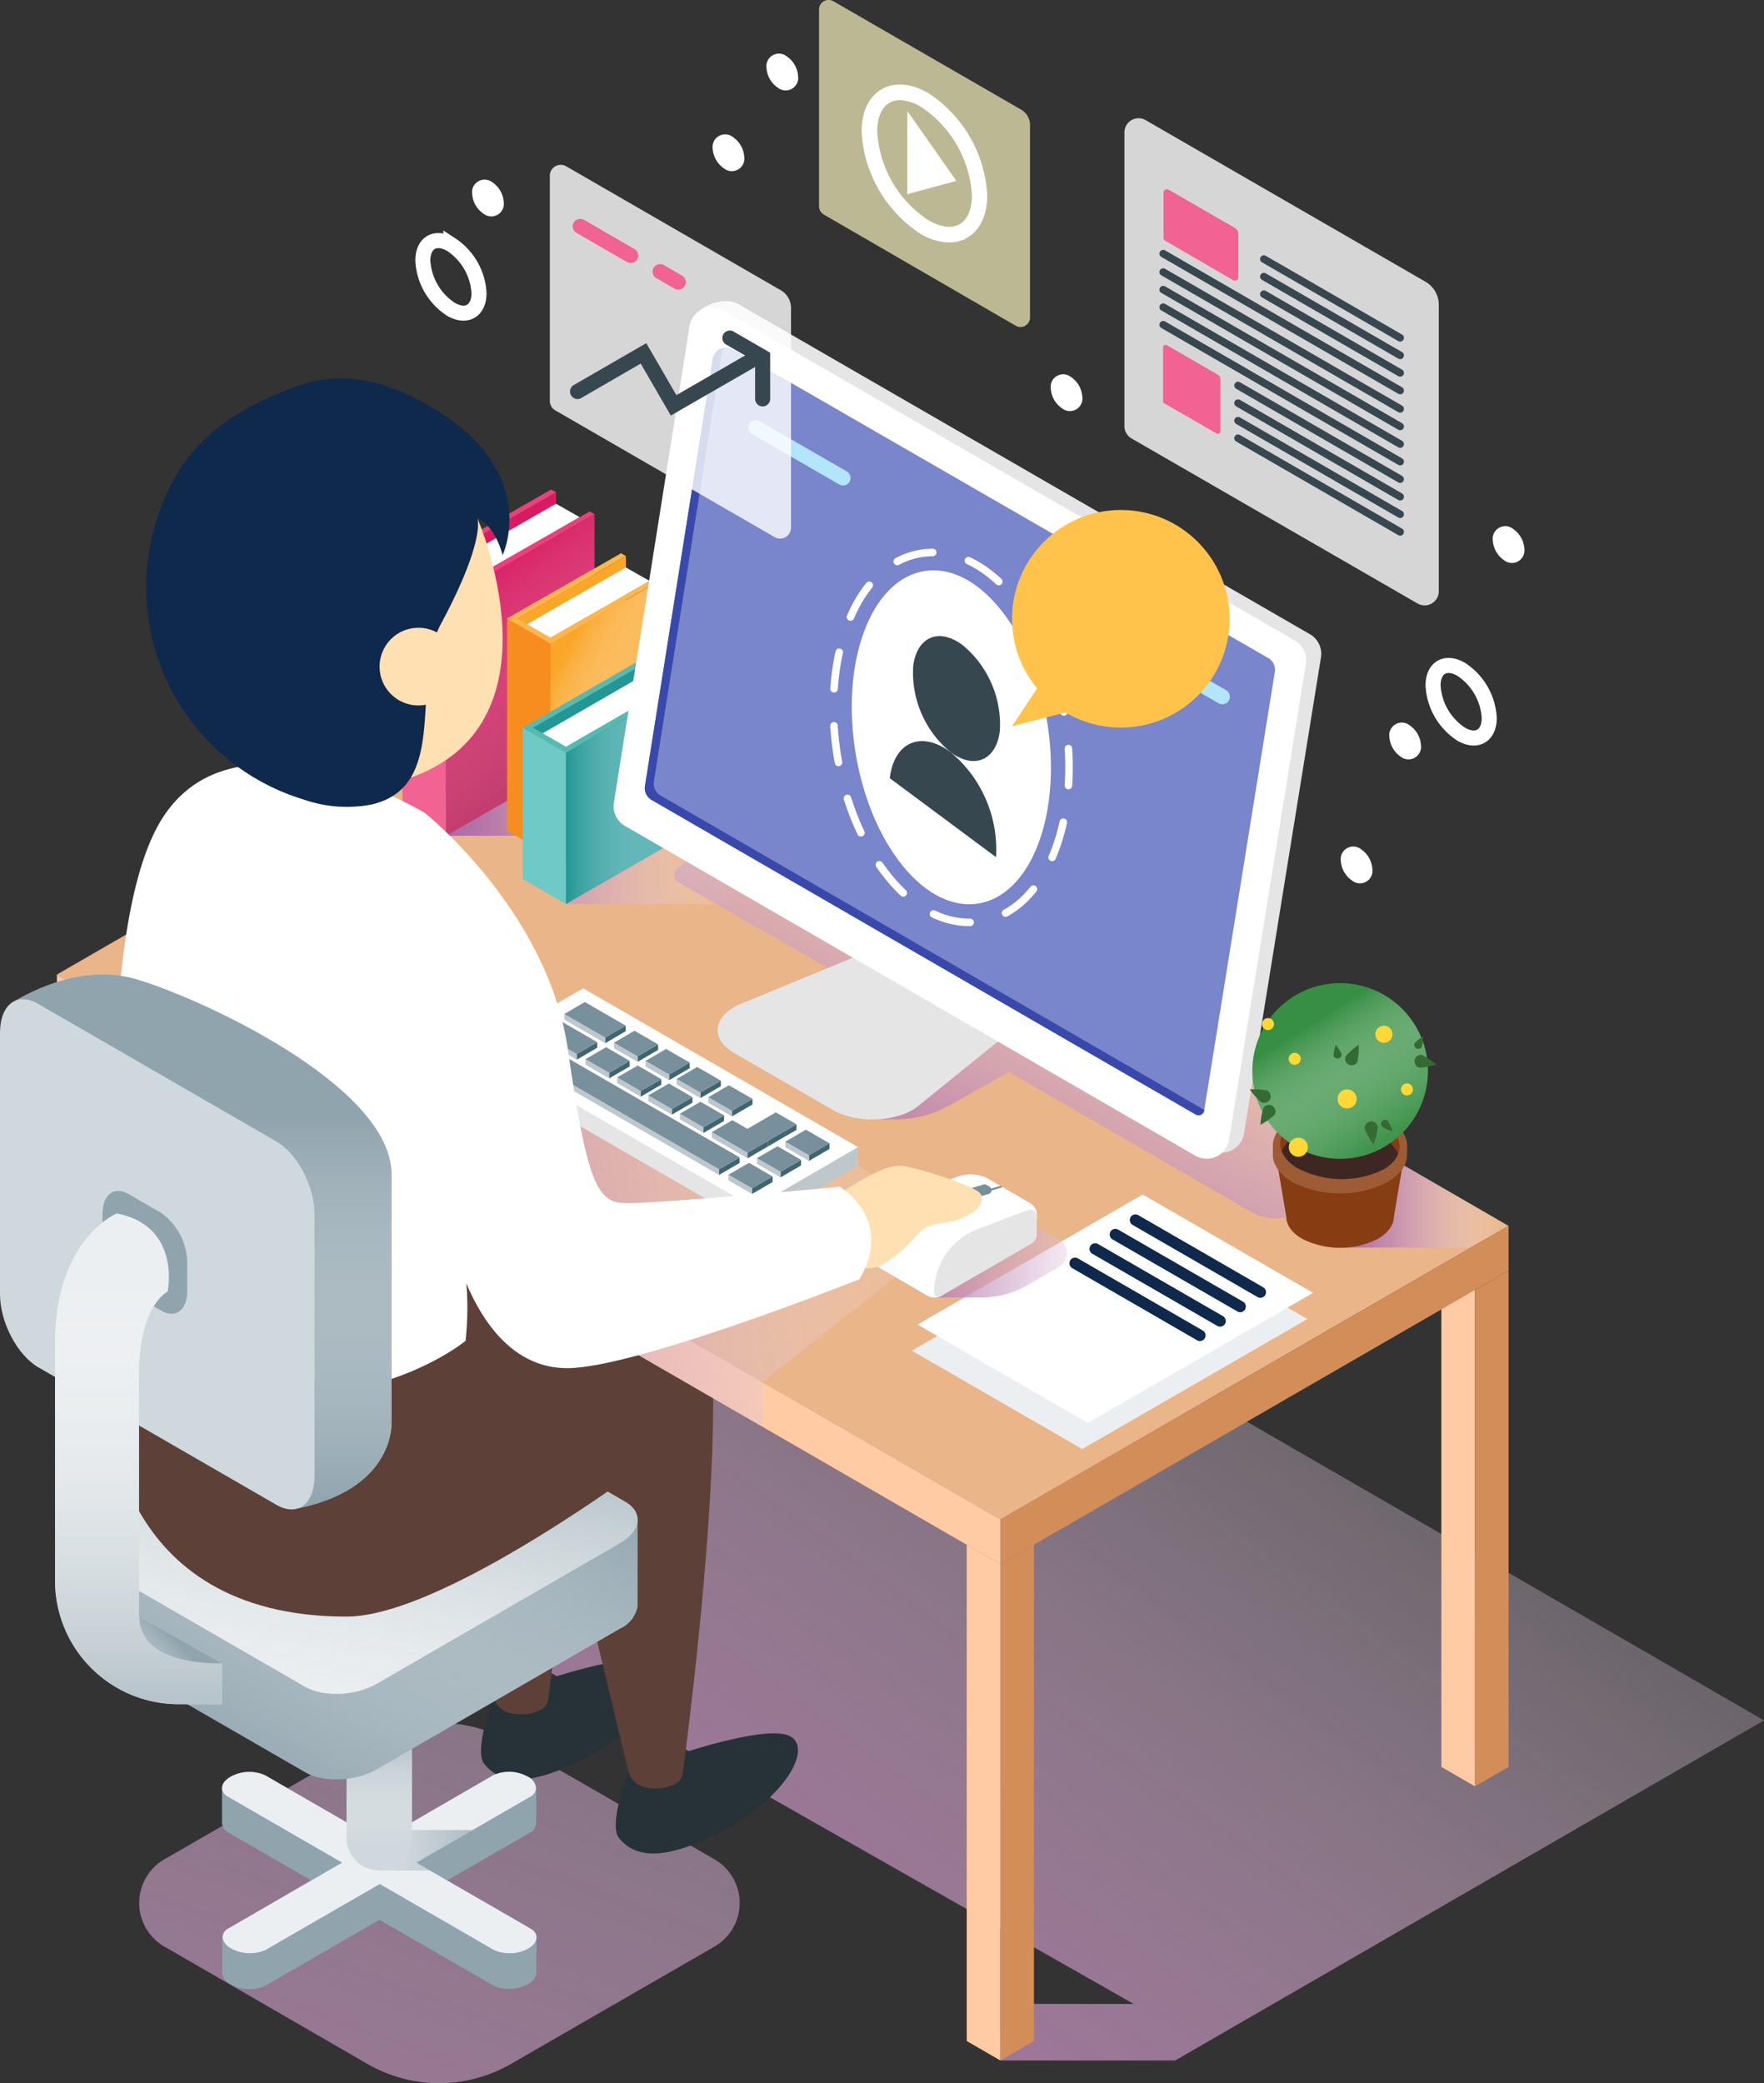 <svg xmlns="http://www.w3.org/2000/svg" xmlns:xlink="http://www.w3.org/1999/xlink" viewBox="0 0 234.33 276.61"><rect x="0" y="0" width="234.33" height="276.61" fill="#333333" stroke="none"/><defs><linearGradient id="linear-gradient" x1="6.03" y1="422.94" x2="125" y2="102.2" gradientUnits="userSpaceOnUse"><stop offset="0" stop-color="#ad68a4"/><stop offset="0.11" stop-color="#b170a9" stop-opacity="0.95"/><stop offset="0.3" stop-color="#bd86b6" stop-opacity="0.8"/><stop offset="0.54" stop-color="#d0a9cb" stop-opacity="0.57"/><stop offset="0.81" stop-color="#ebdae9" stop-opacity="0.25"/><stop offset="1" stop-color="#fff" stop-opacity="0"/></linearGradient><linearGradient id="linear-gradient-2" x1="50.11" y1="316.61" x2="189.87" y2="125.16" xlink:href="#linear-gradient"/><linearGradient id="linear-gradient-3" x1="29.95" y1="245.7" x2="69" y2="245.7" gradientUnits="userSpaceOnUse"><stop offset="0" stop-color="#fff" stop-opacity="0"/><stop offset="1" stop-color="#90a4ae"/></linearGradient><linearGradient id="linear-gradient-4" x1="58.07" y1="253.42" x2="58.07" y2="235.33" xlink:href="#linear-gradient-3"/><linearGradient id="linear-gradient-5" x1="39.87" y1="246.03" x2="67.47" y2="194.32" xlink:href="#linear-gradient-3"/><linearGradient id="linear-gradient-6" x1="47.8" y1="246.68" x2="60.49" y2="184.82" xlink:href="#linear-gradient-3"/><linearGradient id="linear-gradient-7" x1="178.23" y1="159.72" x2="200.4" y2="159.72" xlink:href="#linear-gradient"/><linearGradient id="linear-gradient-8" x1="59.23" y1="109.6" x2="98.59" y2="109.6" xlink:href="#linear-gradient"/><linearGradient id="linear-gradient-9" x1="60.06" y1="77.62" x2="78.04" y2="101.53" gradientUnits="userSpaceOnUse"><stop offset="0" stop-color="#fff" stop-opacity="0"/><stop offset="0.17" stop-color="#ecdae1" stop-opacity="0.22"/><stop offset="0.45" stop-color="#cfa3b4" stop-opacity="0.56"/><stop offset="0.69" stop-color="#ba7c93" stop-opacity="0.8"/><stop offset="0.88" stop-color="#ad637f" stop-opacity="0.95"/><stop offset="1" stop-color="#a85a78"/></linearGradient><linearGradient id="linear-gradient-10" x1="72.75" y1="90.95" x2="87.35" y2="98.77" gradientUnits="userSpaceOnUse"><stop offset="0" stop-color="#fff" stop-opacity="0"/><stop offset="0.15" stop-color="#feeed6" stop-opacity="0.19"/><stop offset="0.38" stop-color="#fdd599" stop-opacity="0.47"/><stop offset="0.59" stop-color="#fbc169" stop-opacity="0.7"/><stop offset="0.77" stop-color="#fbb246" stop-opacity="0.86"/><stop offset="0.91" stop-color="#faa931" stop-opacity="0.96"/><stop offset="1" stop-color="#faa629"/></linearGradient><linearGradient id="linear-gradient-11" x1="75.18" y1="104.34" x2="94.79" y2="104.34" gradientUnits="userSpaceOnUse"><stop offset="0" stop-color="#fff" stop-opacity="0"/><stop offset="0.2" stop-color="#cee9ea" stop-opacity="0.26"/><stop offset="0.47" stop-color="#93ced2" stop-opacity="0.58"/><stop offset="0.71" stop-color="#68bbc0" stop-opacity="0.81"/><stop offset="0.89" stop-color="#4eafb5" stop-opacity="0.95"/><stop offset="1" stop-color="#44abb1"/></linearGradient><linearGradient id="linear-gradient-12" x1="103.59" y1="165.67" x2="134.18" y2="105.28" xlink:href="#linear-gradient"/><linearGradient id="linear-gradient-13" x1="121.89" y1="174.66" x2="161.71" y2="177.57" xlink:href="#linear-gradient"/><linearGradient id="linear-gradient-14" x1="144.66" y1="186.47" x2="175.24" y2="126.08" xlink:href="#linear-gradient"/><linearGradient id="linear-gradient-15" x1="28.48" y1="186.28" x2="137.82" y2="167.32" xlink:href="#linear-gradient"/><linearGradient id="linear-gradient-16" x1="34.4" y1="156.82" x2="34.4" y2="208.45" xlink:href="#linear-gradient-3"/><linearGradient id="linear-gradient-17" x1="26.1" y1="178.31" x2="26.1" y2="249.68" xlink:href="#linear-gradient-3"/><linearGradient id="linear-gradient-18" x1="19.24" y1="238.74" x2="31.39" y2="226.59" xlink:href="#linear-gradient-3"/><linearGradient id="linear-gradient-19" x1="174.03" y1="135.97" x2="185.07" y2="153.25" gradientUnits="userSpaceOnUse"><stop offset="0" stop-color="#fff" stop-opacity="0"/><stop offset="0.07" stop-color="#edf5ee" stop-opacity="0.09"/><stop offset="0.38" stop-color="#9fc9a5" stop-opacity="0.48"/><stop offset="0.66" stop-color="#67aa70" stop-opacity="0.76"/><stop offset="0.87" stop-color="#44964f" stop-opacity="0.94"/><stop offset="1" stop-color="#378f43"/></linearGradient></defs><title>control-panel-concept</title><g style="isolation:isolate"><g id="Layer_1" data-name="Layer 1"><g id="_Group_" data-name="&lt;Group&gt;"><path id="_Path_" data-name="&lt;Path&gt;" d="M195.45,107.54a0.67,0.67,0,0,1-1.1.64,2.44,2.44,0,0,1-1.1-1.91,0.67,0.67,0,0,1,1.1-.64A2.44,2.44,0,0,1,195.45,107.54Z" transform="translate(-7.69 -8.51)" style="fill:none;stroke:#fff;stroke-miterlimit:10;stroke-width:2px"/><path id="_Path_2" data-name="&lt;Path&gt;" d="M105.56,29.43a0.67,0.67,0,0,1-1.1.64,2.44,2.44,0,0,1-1.1-1.91,0.67,0.67,0,0,1,1.1-.64A2.44,2.44,0,0,1,105.56,29.43Z" transform="translate(-7.69 -8.51)" style="fill:none;stroke:#fff;stroke-miterlimit:10;stroke-width:2px"/><path id="_Path_3" data-name="&lt;Path&gt;" d="M209.19,81.46a0.67,0.67,0,0,1-1.1.64,2.44,2.44,0,0,1-1.1-1.91,0.67,0.67,0,0,1,1.1-.64A2.44,2.44,0,0,1,209.19,81.46Z" transform="translate(-7.69 -8.51)" style="fill:none;stroke:#fff;stroke-miterlimit:10;stroke-width:2px"/><path id="_Path_4" data-name="&lt;Path&gt;" d="M112.71,18.71a0.67,0.67,0,0,1-1.1.64,2.44,2.44,0,0,1-1.1-1.91,0.67,0.67,0,0,1,1.1-.64A2.44,2.44,0,0,1,112.71,18.71Z" transform="translate(-7.69 -8.51)" style="fill:none;stroke:#fff;stroke-miterlimit:10;stroke-width:2px"/><path id="_Path_5" data-name="&lt;Path&gt;" d="M150.47,61.29a0.67,0.67,0,0,1-1.1.64,2.44,2.44,0,0,1-1.1-1.91,0.67,0.67,0,0,1,1.1-.64A2.44,2.44,0,0,1,150.47,61.29Z" transform="translate(-7.69 -8.51)" style="fill:none;stroke:#fff;stroke-miterlimit:10;stroke-width:2px"/><path id="_Path_6" data-name="&lt;Path&gt;" d="M189,124a0.67,0.67,0,0,1-1.1.64,2.44,2.44,0,0,1-1.1-1.91,0.67,0.67,0,0,1,1.1-.64A2.44,2.44,0,0,1,189,124Z" transform="translate(-7.69 -8.51)" style="fill:none;stroke:#fff;stroke-miterlimit:10;stroke-width:2px"/><path id="_Path_7" data-name="&lt;Path&gt;" d="M73.61,35.44a0.67,0.67,0,0,1-1.1.64,2.44,2.44,0,0,1-1.1-1.91,0.67,0.67,0,0,1,1.1-.64A2.44,2.44,0,0,1,73.61,35.44Z" transform="translate(-7.69 -8.51)" style="fill:none;stroke:#fff;stroke-miterlimit:10;stroke-width:2px"/><path id="_Path_8" data-name="&lt;Path&gt;" d="M205.52,103.85c0,2.38-1.67,3.34-3.73,2.15a8.25,8.25,0,0,1-3.73-6.46c0-2.38,1.67-3.34,3.73-2.15A8.25,8.25,0,0,1,205.52,103.85Z" transform="translate(-7.69 -8.51)" style="fill:none;stroke:#fff;stroke-miterlimit:10;stroke-width:2px"/><path id="_Path_9" data-name="&lt;Path&gt;" d="M71.32,47.43c0,2.38-1.67,3.34-3.73,2.15a8.25,8.25,0,0,1-3.73-6.46c0-2.38,1.67-3.34,3.73-2.15A8.25,8.25,0,0,1,71.32,47.43Z" transform="translate(-7.69 -8.51)" style="fill:none;stroke:#fff;stroke-miterlimit:10;stroke-width:2px"/><path id="_Path_10" data-name="&lt;Path&gt;" d="M56.48,282.57L29.53,267a6.69,6.69,0,0,1,0-11.59l27-15.56a19.07,19.07,0,0,1,19.07,0l27,15.56a6.69,6.69,0,0,1,0,11.59l-27,15.56A19.07,19.07,0,0,1,56.48,282.57Z" transform="translate(-7.69 -8.51)" style="mix-blend-mode:multiply;fill:url(#linear-gradient)"/><polygon id="_Path_11" data-name="&lt;Path&gt;" points="132.88 273.61 156.12 273.61 234.33 228.45 95.17 148.1 20.89 192.43 150.61 266.11 132.93 266.09 132.88 273.61" style="mix-blend-mode:multiply;fill:url(#linear-gradient-2)"/><g id="_Group_2" data-name="&lt;Group&gt;"><path id="_Path_12" data-name="&lt;Path&gt;" d="M79.89,231.66s10.89-3.73,14.45-2.61,0.59,7.72-8.21,12.54S73.8,244.94,72,242.72c-1.4-1.75,1.22-8.83,1.22-8.83Z" transform="translate(-7.69 -8.51)" style="fill:#263238"/><path id="_Path_13" data-name="&lt;Path&gt;" d="M65.75,165s12.2-7.3,17.12,4.6c4.54,11-1.42,57.56-2.36,64.58a1.8,1.8,0,0,1-1,1.4,5.88,5.88,0,0,1-4.48.27,2.78,2.78,0,0,1-1.74-2l-11.16-46.4Z" transform="translate(-7.69 -8.51)" style="fill:#5d4037"/></g><g id="_Group_3" data-name="&lt;Group&gt;"><path id="_Path_14" data-name="&lt;Path&gt;" d="M97.77,241.5s10.89-3.73,14.45-2.61,0.59,7.72-8.21,12.54-12.34,3.35-14.11,1.13c-1.4-1.75,1.22-8.83,1.22-8.83Z" transform="translate(-7.69 -8.51)" style="fill:#263238"/><path id="_Path_15" data-name="&lt;Path&gt;" d="M83.62,174.84s12.2-7.3,17.12,4.6c4.54,11-1.42,57.56-2.36,64.58a1.8,1.8,0,0,1-1,1.4,5.88,5.88,0,0,1-4.48.27,2.78,2.78,0,0,1-1.74-2L80,197.33Z" transform="translate(-7.69 -8.51)" style="fill:#5d4037"/></g><g id="_Group_4" data-name="&lt;Group&gt;"><g id="_Group_5" data-name="&lt;Group&gt;"><g id="_Group_6" data-name="&lt;Group&gt;"><path id="_Path_16" data-name="&lt;Path&gt;" d="M58.07,258.71l20.09-11.6a1.33,1.33,0,0,0,.76-1.15l0,0v4.89l-0.08,0a1.38,1.38,0,0,1-.72,1l-20.09,11.6v-4.73h0Z" transform="translate(-7.69 -8.51)" style="fill:#90a4ae"/><path id="_Path_17" data-name="&lt;Path&gt;" d="M78.94,270.58h0v-4.9L37.18,245.94v4.89l0.08,0a1.38,1.38,0,0,0,.72,1l35.24,20.34a5.13,5.13,0,0,0,4.62-.19A2,2,0,0,0,78.94,270.58Z" transform="translate(-7.69 -8.51)" style="fill:#90a4ae"/><g id="_Group_7" data-name="&lt;Group&gt;"><path id="_Path_18" data-name="&lt;Path&gt;" d="M38.31,272a2,2,0,0,1-1.11-1.41h0V265.9a2,2,0,0,0,1.12,1.37,5.13,5.13,0,0,0,4.62.19l15.15-8.75h0v4.73l-15.15,8.75A5.13,5.13,0,0,1,38.31,272Z" transform="translate(-7.69 -8.51)" style="fill:#90a4ae"/><path id="_Path_19" data-name="&lt;Path&gt;" d="M78.16,264.6L63,255.85l15.14-8.74a1.33,1.33,0,0,0,.76-1.15,1.82,1.82,0,0,0-1.09-1.52,5.13,5.13,0,0,0-4.62-.19L58.07,253l-15.14-8.74a5.13,5.13,0,0,0-4.62.19c-1.37.79-1.51,2-.33,2.66l15.14,8.74L38,264.6a1.35,1.35,0,0,0-.74,1.06,1.09,1.09,0,0,0,0,.22v0a2,2,0,0,0,1.12,1.37,5.13,5.13,0,0,0,4.62.19l15.14-8.74,15.14,8.74a5.13,5.13,0,0,0,4.62-.19C79.19,266.47,79.34,265.28,78.16,264.6Z" transform="translate(-7.69 -8.51)" style="fill:#2e7ae5"/><path id="_Path_20" data-name="&lt;Path&gt;" d="M78.16,264.6L63,255.85l15.14-8.74a1.33,1.33,0,0,0,.76-1.15,1.82,1.82,0,0,0-1.09-1.52,5.13,5.13,0,0,0-4.62-.19L58.07,253l-15.14-8.74a5.13,5.13,0,0,0-4.62.19c-1.37.79-1.51,2-.33,2.66l15.14,8.74L38,264.6a1.35,1.35,0,0,0-.74,1.06,1.09,1.09,0,0,0,0,.22v0a2,2,0,0,0,1.12,1.37,5.13,5.13,0,0,0,4.62.19l15.14-8.74,15.14,8.74a5.13,5.13,0,0,0,4.62-.19C79.19,266.47,79.34,265.28,78.16,264.6Z" transform="translate(-7.69 -8.51)" style="fill:#eceff1"/><polygon id="_Path_21" data-name="&lt;Path&gt;" points="55.32 247.35 60.29 244.48 62.84 243.01 52.94 243.01 50.38 244.49 50.38 244.49 50.38 248.39 57.12 248.39 55.32 247.35" style="mix-blend-mode:multiply;fill:url(#linear-gradient-3)"/></g></g><path id="_Path_22" data-name="&lt;Path&gt;" d="M58.07,256.89h0a4.35,4.35,0,0,0,4.35-4.35V235.32h-8.7v17.22A4.35,4.35,0,0,0,58.07,256.89Z" transform="translate(-7.69 -8.51)" style="fill:#cfd8dc"/><path id="_Path_23" data-name="&lt;Path&gt;" d="M58.07,256.89h0a4.35,4.35,0,0,0,4.35-4.35V235.32h-8.7v17.22A4.35,4.35,0,0,0,58.07,256.89Z" transform="translate(-7.69 -8.51)" style="mix-blend-mode:multiply;fill:url(#linear-gradient-4)"/></g><path id="_Path_24" data-name="&lt;Path&gt;" d="M17.52,213.31l17.8-.67,16.86-9.75c2.81-1.62,7.06-1.8,9.49-.39l14.89,8.6,15.81-.59v11.31h0a4,4,0,0,1-2.3,2.94l-32.35,18.7c-2.81,1.62-7.06,1.8-9.49.39L19.16,227.07a2.82,2.82,0,0,1-1.61-2.29h0V213.31Z" transform="translate(-7.69 -8.51)" style="fill:#90a4ae"/><path id="_Path_25" data-name="&lt;Path&gt;" d="M17.52,213.31l17.8-.67,16.86-9.75c2.81-1.62,7.06-1.8,9.49-.39l14.89,8.6,15.81-.59v11.31h0a4,4,0,0,1-2.3,2.94l-32.35,18.7c-2.81,1.62-7.06,1.8-9.49.39L19.16,227.07a2.82,2.82,0,0,1-1.61-2.29h0V213.31Z" transform="translate(-7.69 -8.51)" style="mix-blend-mode:multiply;fill:url(#linear-gradient-5)"/><path id="_Path_26" data-name="&lt;Path&gt;" d="M19.16,215.72l29.06,16.78c2.43,1.4,6.68,1.23,9.49-.39l32.35-18.7c2.81-1.62,3.11-4.07.68-5.48L61.68,191.15c-2.43-1.4-6.68-1.23-9.49.39l-32.35,18.7C17,211.86,16.73,214.31,19.16,215.72Z" transform="translate(-7.69 -8.51)" style="fill:#eceff1"/><path id="_Path_27" data-name="&lt;Path&gt;" d="M19.16,215.72l29.06,16.78c2.43,1.4,6.68,1.23,9.49-.39l32.35-18.7c2.81-1.62,3.11-4.07.68-5.48L61.68,191.15c-2.43-1.4-6.68-1.23-9.49.39l-32.35,18.7C17,211.86,16.73,214.31,19.16,215.72Z" transform="translate(-7.69 -8.51)" style="mix-blend-mode:multiply;fill:url(#linear-gradient-6)"/></g><path id="_Path_28" data-name="&lt;Path&gt;" d="M22.18,195.5s0.37,27.68,31.54,27.68c13.8,0,43.88-23.24,43.88-23.24s3.36-10.52-4.27-16S66,169.9,66,169.9Z" transform="translate(-7.69 -8.51)" style="fill:#5d4037"/><polygon id="_Path_29" data-name="&lt;Path&gt;" points="16.48 201.25 12.02 203.83 12.02 137.92 16.48 135.34 16.48 201.25" style="fill:#90a4ae"/><polygon id="_Path_30" data-name="&lt;Path&gt;" points="191.47 234.63 195.94 237.21 195.94 171.3 191.47 168.72 191.47 234.63" style="fill:#ffcba4"/><polygon id="_Path_31" data-name="&lt;Path&gt;" points="132.88 201.77 7.56 129.41 75.07 90.43 200.4 162.79 132.88 201.77" style="fill:#eab588"/><polygon id="_Path_32" data-name="&lt;Path&gt;" points="178.22 165.66 195.12 165.66 200.4 162.79 184.8 153.79 178.22 165.66" style="mix-blend-mode:multiply;fill:url(#linear-gradient-7)"/><polygon id="_Path_33" data-name="&lt;Path&gt;" points="59.23 110.98 72.27 110.98 75.18 120.05 98.59 120.05 98.59 108.06 73.43 99.16 59.23 110.98" style="mix-blend-mode:multiply;fill:url(#linear-gradient-8)"/><g id="_Group_8" data-name="&lt;Group&gt;"><polygon id="_Path_34" data-name="&lt;Path&gt;" points="143.76 192.42 121.13 179.36 151.04 162.09 173.67 175.16 143.76 192.42" style="fill:#eceff1"/><polygon id="_Path_35" data-name="&lt;Path&gt;" points="144.51 188.95 121.89 175.89 151.8 158.62 174.43 171.68 144.51 188.95" style="fill:#fff"/><g id="_Group_9" data-name="&lt;Group&gt;"><line id="_Path_36" data-name="&lt;Path&gt;" x1="150.83" y1="162.01" x2="167.43" y2="171.59" style="fill:none;stroke:#0f294c;stroke-linecap:round;stroke-miterlimit:10;stroke-width:1.5px"/><line id="_Path_37" data-name="&lt;Path&gt;" x1="148.16" y1="163.93" x2="164.75" y2="173.5" style="fill:none;stroke:#0f294c;stroke-linecap:round;stroke-miterlimit:10;stroke-width:1.5px"/><line id="_Path_38" data-name="&lt;Path&gt;" x1="145.48" y1="165.84" x2="162.08" y2="175.42" style="fill:none;stroke:#0f294c;stroke-linecap:round;stroke-miterlimit:10;stroke-width:1.5px"/><line id="_Path_39" data-name="&lt;Path&gt;" x1="142.81" y1="167.75" x2="159.4" y2="177.33" style="fill:none;stroke:#0f294c;stroke-linecap:round;stroke-miterlimit:10;stroke-width:1.5px"/></g></g><g id="_Group_10" data-name="&lt;Group&gt;"><polygon id="_Path_40" data-name="&lt;Path&gt;" points="73.86 96.72 54.12 108.06 54.12 76.71 73.86 65.38 73.86 96.72" style="fill:#d81b61"/><polygon id="_Path_41" data-name="&lt;Path&gt;" points="59.23 110.98 53.47 107.66 53.47 76.28 59.23 79.6 59.23 110.98" style="fill:#f06392"/><polygon id="_Path_42" data-name="&lt;Path&gt;" points="78.97 99.65 59.23 110.98 59.23 79.63 78.97 68.3 78.97 99.65" style="fill:#d81b61"/><polygon id="_Path_43" data-name="&lt;Path&gt;" points="78.97 99.65 59.23 110.98 59.23 79.63 78.97 68.3 78.97 99.65" style="opacity:0.5;mix-blend-mode:multiply;fill:url(#linear-gradient-9)"/><polygon id="_Path_44" data-name="&lt;Path&gt;" points="78.97 68.28 78.33 67.91 59.22 78.83 54.82 76.3 73.86 65.38 73.22 65 54.15 75.91 54.14 75.91 53.47 76.3 54.12 76.71 54.15 76.69 59.23 79.63 59.92 79.23 59.9 79.22 78.97 68.28" style="fill:#ec407a"/><polygon id="_Path_45" data-name="&lt;Path&gt;" points="56.13 77.06 73.86 66.89 76.99 68.67 59.22 78.83 56.13 77.06" style="fill:#fff"/></g><g id="_Group_11" data-name="&lt;Group&gt;"><polygon id="_Path_46" data-name="&lt;Path&gt;" points="83.14 102.02 68 110.72 68 82.54 83.14 73.84 83.14 102.02" style="fill:#faa629"/><polygon id="_Path_47" data-name="&lt;Path&gt;" points="73.11 113.64 67.36 110.31 67.36 82.11 73.11 85.43 73.11 113.64" style="fill:#f78c1f"/><polygon id="_Path_48" data-name="&lt;Path&gt;" points="88.25 104.94 73.11 113.64 73.11 85.46 88.25 76.77 88.25 104.94" style="fill:#faa629"/><polygon id="_Path_49" data-name="&lt;Path&gt;" points="88.25 104.94 73.11 113.64 73.11 85.46 88.25 76.77 88.25 104.94" style="mix-blend-mode:multiply;fill:url(#linear-gradient-10)"/><polygon id="_Path_50" data-name="&lt;Path&gt;" points="88.25 76.75 87.61 76.37 73.11 84.66 68.71 82.13 83.14 73.84 82.5 73.47 68.03 81.74 68.03 81.74 67.36 82.13 68 82.54 68.04 82.52 73.11 85.46 73.81 85.06 73.79 85.05 88.25 76.75" style="fill:#fcb64e"/><polygon id="_Path_51" data-name="&lt;Path&gt;" points="70.02 82.89 83.14 75.35 86.28 77.14 73.11 84.66 70.02 82.89" style="fill:#fff"/></g><g id="_Group_12" data-name="&lt;Group&gt;"><polygon id="_Path_52" data-name="&lt;Path&gt;" points="89.68 105.81 70.07 117.12 70.07 97.03 89.68 85.72 89.68 105.81" style="fill:#229795"/><polygon id="_Path_53" data-name="&lt;Path&gt;" points="75.18 120.05 69.43 116.72 69.43 96.6 75.18 99.92 75.18 120.05" style="fill:#6fc9c5"/><polygon id="_Path_54" data-name="&lt;Path&gt;" points="94.79 108.73 75.18 120.05 75.18 99.96 94.79 88.64 94.79 108.73" style="fill:#229795"/><polygon id="_Path_55" data-name="&lt;Path&gt;" points="94.79 108.73 75.18 120.05 75.18 99.96 94.79 88.64 94.79 108.73" style="mix-blend-mode:multiply;fill:url(#linear-gradient-11)"/><polygon id="_Path_56" data-name="&lt;Path&gt;" points="94.79 88.62 94.14 88.25 75.18 99.16 70.78 96.63 89.68 85.72 89.03 85.34 70.1 96.24 70.1 96.24 69.43 96.62 70.07 97.03 70.11 97.02 75.18 99.96 75.88 99.56 75.86 99.55 94.79 88.62" style="fill:#56bab3"/><polygon id="_Path_57" data-name="&lt;Path&gt;" points="72.09 97.38 89.68 87.23 92.81 89.01 75.18 99.16 72.09 97.38" style="fill:#fff"/></g><path id="_Path_58" data-name="&lt;Path&gt;" d="M119.06,137.85L97.77,125.64a1.08,1.08,0,0,1-.12-1.79l6.23-4.83,37.24,26.32Z" transform="translate(-7.69 -8.51)" style="mix-blend-mode:multiply;fill:url(#linear-gradient-12)"/><g id="_Group_13" data-name="&lt;Group&gt;"><path id="_Path_59" data-name="&lt;Path&gt;" d="M148.39,173.11l-3.87-2.21-12.72,9.9h6.34a12.06,12.06,0,0,0,6-1.61l4.23-2.44A2.09,2.09,0,0,0,148.39,173.11Z" transform="translate(-7.69 -8.51)" style="mix-blend-mode:multiply;fill:url(#linear-gradient-13)"/><path id="_Path_60" data-name="&lt;Path&gt;" d="M144.49,168.25l-5.38-3.13a5,5,0,0,0-4.24-.35l-5.58,2.1a9,9,0,0,0-5.82,8.44,1.66,1.66,0,0,0,.83,1.43l6.57,3.82a1.89,1.89,0,0,0,1.89,0l0.41-.23-1.32-.92a9,9,0,0,1,5.79-7.68l6.45-2.43,1.34,1.07v-0.51A1.84,1.84,0,0,0,144.49,168.25Z" transform="translate(-7.69 -8.51)" style="fill:#fff"/><path id="_Path_61" data-name="&lt;Path&gt;" d="M137.62,171.71l6.65-2.5a0.84,0.84,0,0,1,1.14.79v2.43a1.41,1.41,0,0,1-.7,1.22l-12.08,7a0.55,0.55,0,0,1-.83-0.48h0a9,9,0,0,1,2.35-6.09h0A9,9,0,0,1,137.62,171.71Z" transform="translate(-7.69 -8.51)" style="fill:#e5e5e5"/><polygon id="_Path_62" data-name="&lt;Path&gt;" points="132.9 157.47 126.3 159.4 126.59 159.58 133.2 157.65 132.9 157.47" style="fill:#78909c"/><path id="_Path_63" data-name="&lt;Path&gt;" d="M138.28,165.83l-3.1.89a0.53,0.53,0,0,0-.37.4h0a0.53,0.53,0,0,0,.25.56l0.46,0.27a0.53,0.53,0,0,0,.41,0l3.1-.89a0.53,0.53,0,0,0,.37-0.4h0a0.53,0.53,0,0,0-.25-0.56l-0.46-.27A0.53,0.53,0,0,0,138.28,165.83Z" transform="translate(-7.69 -8.51)" style="fill:#78909c"/></g><path id="_Path_64" data-name="&lt;Path&gt;" d="M123.91,157.15h2.78a14.6,14.6,0,0,0,7.13-1.86l7.91-4.43,32.13,18.57a6.38,6.38,0,0,0,6.41,0l12.22-7.14-50-28.88Z" transform="translate(-7.69 -8.51)" style="mix-blend-mode:multiply;fill:url(#linear-gradient-14)"/><g id="_Group_14" data-name="&lt;Group&gt;"><polygon id="_Path_65" data-name="&lt;Path&gt;" points="132.88 201.77 132.88 207.7 200.4 168.72 200.4 162.79 132.88 201.77" style="fill:#d38d59"/><polygon id="_Path_66" data-name="&lt;Path&gt;" points="137.35 271.03 137.35 205.12 132.88 207.7 132.88 273.61 137.35 271.03" style="fill:#d38d59"/><polygon id="_Path_67" data-name="&lt;Path&gt;" points="195.94 237.21 200.4 234.63 200.4 168.72 195.94 171.3 195.94 237.21" style="fill:#d38d59"/></g><g id="_Group_15" data-name="&lt;Group&gt;"><polygon id="_Path_68" data-name="&lt;Path&gt;" points="7.56 129.41 7.56 135.34 7.56 201.25 12.02 203.83 12.02 137.92 132.88 207.7 132.88 201.77 7.56 129.41" style="fill:#ffcba4"/><polygon id="_Path_69" data-name="&lt;Path&gt;" points="128.42 271.03 132.88 273.61 132.88 207.7 128.42 205.12 128.42 271.03" style="fill:#ffcba4"/></g><path id="_Path_70" data-name="&lt;Path&gt;" d="M80.79,151.58c0.42,0.1,40.87,11.72,40.87,11.72l5.4,3.62-0.42,11.18L109,192V198L75.7,178.75Z" transform="translate(-7.69 -8.51)" style="mix-blend-mode:multiply;fill:url(#linear-gradient-15)"/><g id="_Group_16" data-name="&lt;Group&gt;"><polygon id="_Path_71" data-name="&lt;Path&gt;" points="113.98 152.32 113.97 154.79 100.11 162.85 100.12 160.37 113.98 152.32" style="fill:#bec8cc"/><polygon id="_Path_72" data-name="&lt;Path&gt;" points="100.12 160.37 100.11 162.85 63.59 141.77 63.6 139.29 100.12 160.37" style="fill:#e5e5e5"/><polygon id="_Path_73" data-name="&lt;Path&gt;" points="113.98 152.32 100.12 160.37 63.6 139.29 77.47 131.24 113.98 152.32" style="fill:#fff"/><g id="_Group_17" data-name="&lt;Group&gt;"><g id="_Group_18" data-name="&lt;Group&gt;" style="isolation:isolate"><g id="_Group_19" data-name="&lt;Group&gt;"><polygon id="_Path_74" data-name="&lt;Path&gt;" points="83.12 136.2 83.12 136.94 80.39 138.53 80.39 137.78 83.12 136.2" style="fill:#3f6570"/></g><g id="_Group_20" data-name="&lt;Group&gt;"><polygon id="_Path_75" data-name="&lt;Path&gt;" points="80.39 137.78 80.39 138.53 74.95 135.39 74.96 134.65 80.39 137.78" style="fill:#bec8cc"/></g><g id="_Group_21" data-name="&lt;Group&gt;"><polygon id="_Path_76" data-name="&lt;Path&gt;" points="83.12 136.2 80.39 137.78 74.96 134.65 77.69 133.06 83.12 136.2" style="fill:#78909c"/></g></g><g id="_Group_22" data-name="&lt;Group&gt;" style="isolation:isolate"><g id="_Group_23" data-name="&lt;Group&gt;"><polygon id="_Path_77" data-name="&lt;Path&gt;" points="79.34 138.39 79.34 139.13 76.61 140.72 76.61 139.97 79.34 138.39" style="fill:#3f6570"/></g><g id="_Group_24" data-name="&lt;Group&gt;"><polygon id="_Path_78" data-name="&lt;Path&gt;" points="76.61 139.97 76.61 140.72 71.18 137.58 71.19 136.84 76.61 139.97" style="fill:#bec8cc"/></g><g id="_Group_25" data-name="&lt;Group&gt;"><polygon id="_Path_79" data-name="&lt;Path&gt;" points="79.34 138.39 76.61 139.97 71.19 136.84 73.91 135.25 79.34 138.39" style="fill:#78909c"/></g></g><g id="_Group_26" data-name="&lt;Group&gt;" style="isolation:isolate"><g id="_Group_27" data-name="&lt;Group&gt;"><polygon id="_Path_80" data-name="&lt;Path&gt;" points="73.43 139.36 73.43 140.1 70.7 141.69 70.7 140.95 73.43 139.36" style="fill:#2e3333"/></g><g id="_Group_28" data-name="&lt;Group&gt;"><polygon id="_Path_81" data-name="&lt;Path&gt;" points="70.7 140.95 70.7 141.69 67.4 139.78 67.4 139.04 70.7 140.95" style="fill:#2e3333"/></g><g id="_Group_29" data-name="&lt;Group&gt;"><polygon id="_Path_82" data-name="&lt;Path&gt;" points="73.43 139.36 70.7 140.95 67.4 139.04 70.13 137.45 73.43 139.36" style="fill:#414849"/></g></g><g id="_Group_30" data-name="&lt;Group&gt;" style="isolation:isolate"><g id="_Group_31" data-name="&lt;Group&gt;"><polygon id="_Path_83" data-name="&lt;Path&gt;" points="87.42 138.68 87.42 139.42 84.69 141.01 84.69 140.27 87.42 138.68" style="fill:#3f6570"/></g><g id="_Group_32" data-name="&lt;Group&gt;"><polygon id="_Path_84" data-name="&lt;Path&gt;" points="84.69 140.27 84.69 141.01 81.55 139.2 81.55 138.46 84.69 140.27" style="fill:#bec8cc"/></g><g id="_Group_33" data-name="&lt;Group&gt;"><polygon id="_Path_85" data-name="&lt;Path&gt;" points="87.42 138.68 84.69 140.27 81.55 138.46 84.28 136.87 87.42 138.68" style="fill:#78909c"/></g></g><g id="_Group_34" data-name="&lt;Group&gt;" style="isolation:isolate"><g id="_Group_35" data-name="&lt;Group&gt;"><polygon id="_Path_86" data-name="&lt;Path&gt;" points="83.65 140.87 83.64 141.62 80.92 143.2 80.92 142.46 83.65 140.87" style="fill:#3f6570"/></g><g id="_Group_36" data-name="&lt;Group&gt;"><polygon id="_Path_87" data-name="&lt;Path&gt;" points="80.92 142.46 80.92 143.2 77.78 141.39 77.78 140.65 80.92 142.46" style="fill:#bec8cc"/></g><g id="_Group_37" data-name="&lt;Group&gt;"><polygon id="_Path_88" data-name="&lt;Path&gt;" points="83.65 140.87 80.92 142.46 77.78 140.65 80.51 139.06 83.65 140.87" style="fill:#78909c"/></g></g><g id="_Group_38" data-name="&lt;Group&gt;" style="isolation:isolate"><g id="_Group_39" data-name="&lt;Group&gt;"><polygon id="_Path_89" data-name="&lt;Path&gt;" points="91.62 141.1 91.62 141.85 88.89 143.44 88.89 142.69 91.62 141.1" style="fill:#3f6570"/></g><g id="_Group_40" data-name="&lt;Group&gt;"><polygon id="_Path_90" data-name="&lt;Path&gt;" points="88.89 142.69 88.89 143.44 85.75 141.63 85.75 140.88 88.89 142.69" style="fill:#bec8cc"/></g><g id="_Group_41" data-name="&lt;Group&gt;"><polygon id="_Path_91" data-name="&lt;Path&gt;" points="91.62 141.1 88.89 142.69 85.75 140.88 88.48 139.29 91.62 141.1" style="fill:#78909c"/></g></g><g id="_Group_42" data-name="&lt;Group&gt;" style="isolation:isolate"><g id="_Group_43" data-name="&lt;Group&gt;"><polygon id="_Path_92" data-name="&lt;Path&gt;" points="87.85 143.3 87.84 144.04 85.11 145.63 85.12 144.88 87.85 143.3" style="fill:#3f6570"/></g><g id="_Group_44" data-name="&lt;Group&gt;"><polygon id="_Path_93" data-name="&lt;Path&gt;" points="85.12 144.88 85.11 145.63 81.98 143.82 81.98 143.07 85.12 144.88" style="fill:#bec8cc"/></g><g id="_Group_45" data-name="&lt;Group&gt;"><polygon id="_Path_94" data-name="&lt;Path&gt;" points="87.85 143.3 85.12 144.88 81.98 143.07 84.71 141.49 87.85 143.3" style="fill:#78909c"/></g></g><g id="_Group_46" data-name="&lt;Group&gt;" style="isolation:isolate"><g id="_Group_47" data-name="&lt;Group&gt;"><polygon id="_Path_95" data-name="&lt;Path&gt;" points="95.76 143.5 95.76 144.24 93.03 145.82 93.03 145.08 95.76 143.5" style="fill:#3f6570"/></g><g id="_Group_48" data-name="&lt;Group&gt;"><polygon id="_Path_96" data-name="&lt;Path&gt;" points="93.03 145.08 93.03 145.82 89.89 144.01 89.89 143.27 93.03 145.08" style="fill:#bec8cc"/></g><g id="_Group_49" data-name="&lt;Group&gt;"><polygon id="_Path_97" data-name="&lt;Path&gt;" points="95.76 143.5 93.03 145.08 89.89 143.27 92.62 141.68 95.76 143.5" style="fill:#78909c"/></g></g><g id="_Group_50" data-name="&lt;Group&gt;" style="isolation:isolate"><g id="_Group_51" data-name="&lt;Group&gt;"><polygon id="_Path_98" data-name="&lt;Path&gt;" points="91.99 145.69 91.98 146.43 89.25 148.02 89.26 147.27 91.99 145.69" style="fill:#3f6570"/></g><g id="_Group_52" data-name="&lt;Group&gt;"><polygon id="_Path_99" data-name="&lt;Path&gt;" points="89.26 147.27 89.25 148.02 86.12 146.21 86.12 145.46 89.26 147.27" style="fill:#bec8cc"/></g><g id="_Group_53" data-name="&lt;Group&gt;"><polygon id="_Path_100" data-name="&lt;Path&gt;" points="91.99 145.69 89.26 147.27 86.12 145.46 88.85 143.88 91.99 145.69" style="fill:#78909c"/></g></g><g id="_Group_54" data-name="&lt;Group&gt;" style="isolation:isolate"><g id="_Group_55" data-name="&lt;Group&gt;"><polygon id="_Path_101" data-name="&lt;Path&gt;" points="99.96 145.92 99.96 146.66 97.23 148.25 97.23 147.51 99.96 145.92" style="fill:#3f6570"/></g><g id="_Group_56" data-name="&lt;Group&gt;"><polygon id="_Path_102" data-name="&lt;Path&gt;" points="97.23 147.51 97.23 148.25 94.09 146.44 94.09 145.7 97.23 147.51" style="fill:#bec8cc"/></g><g id="_Group_57" data-name="&lt;Group&gt;"><polygon id="_Path_103" data-name="&lt;Path&gt;" points="99.96 145.92 97.23 147.51 94.09 145.7 96.82 144.11 99.96 145.92" style="fill:#78909c"/></g></g><g id="_Group_58" data-name="&lt;Group&gt;" style="isolation:isolate"><g id="_Group_59" data-name="&lt;Group&gt;"><polygon id="_Path_104" data-name="&lt;Path&gt;" points="96.19 148.11 96.18 148.86 93.45 150.44 93.46 149.7 96.19 148.11" style="fill:#3f6570"/></g><g id="_Group_60" data-name="&lt;Group&gt;"><polygon id="_Path_105" data-name="&lt;Path&gt;" points="93.46 149.7 93.45 150.44 90.32 148.63 90.32 147.89 93.46 149.7" style="fill:#bec8cc"/></g><g id="_Group_61" data-name="&lt;Group&gt;"><polygon id="_Path_106" data-name="&lt;Path&gt;" points="96.19 148.11 93.46 149.7 90.32 147.89 93.05 146.3 96.19 148.11" style="fill:#78909c"/></g></g><g id="_Group_62" data-name="&lt;Group&gt;" style="isolation:isolate"><g id="_Group_63" data-name="&lt;Group&gt;"><polygon id="_Path_107" data-name="&lt;Path&gt;" points="105.81 149.3 105.8 150.04 102.03 152.23 102.03 151.49 105.81 149.3" style="fill:#3f6570"/></g><g id="_Group_64" data-name="&lt;Group&gt;"><polygon id="_Path_108" data-name="&lt;Path&gt;" points="96.56 151.49 96.55 152.23 94.55 151.08 94.56 150.33 96.56 151.49" style="fill:#bec8cc"/></g><g id="_Group_65" data-name="&lt;Group&gt;"><polygon id="_Path_109" data-name="&lt;Path&gt;" points="99.3 153.07 99.3 153.82 96.55 152.23 96.56 151.49 99.3 153.07" style="fill:#bec8cc"/></g><g id="_Group_66" data-name="&lt;Group&gt;"><polygon id="_Path_110" data-name="&lt;Path&gt;" points="102.03 151.49 102.03 152.23 99.3 153.82 99.3 153.07 102.03 151.49" style="fill:#3f6570"/></g><g id="_Group_67" data-name="&lt;Group&gt;"><polygon id="_Path_111" data-name="&lt;Path&gt;" points="105.81 149.3 102.03 151.49 99.3 153.07 96.56 151.49 94.56 150.33 97.29 148.75 99.29 149.9 103.06 147.71 105.81 149.3" style="fill:#78909c"/></g></g><g id="_Group_68" data-name="&lt;Group&gt;" style="isolation:isolate"><g id="_Group_69" data-name="&lt;Group&gt;"><polygon id="_Path_112" data-name="&lt;Path&gt;" points="98.25 153.69 98.25 154.43 95.52 156.02 95.52 155.27 98.25 153.69" style="fill:#3f6570"/></g><g id="_Group_70" data-name="&lt;Group&gt;"><polygon id="_Path_113" data-name="&lt;Path&gt;" points="95.52 155.27 95.52 156.02 72.1 142.5 72.11 141.75 95.52 155.27" style="fill:#bec8cc"/></g><g id="_Group_71" data-name="&lt;Group&gt;"><polygon id="_Path_114" data-name="&lt;Path&gt;" points="98.25 153.69 95.52 155.27 72.11 141.75 74.83 140.17 98.25 153.69" style="fill:#78909c"/></g></g><g id="_Group_72" data-name="&lt;Group&gt;" style="isolation:isolate"><g id="_Group_73" data-name="&lt;Group&gt;"><polygon id="_Path_115" data-name="&lt;Path&gt;" points="110.19 151.82 110.19 152.57 107.46 154.16 107.46 153.41 110.19 151.82" style="fill:#3f6570"/></g><g id="_Group_74" data-name="&lt;Group&gt;"><polygon id="_Path_116" data-name="&lt;Path&gt;" points="107.46 153.41 107.46 154.16 104.32 152.34 104.32 151.6 107.46 153.41" style="fill:#bec8cc"/></g><g id="_Group_75" data-name="&lt;Group&gt;"><polygon id="_Path_117" data-name="&lt;Path&gt;" points="110.19 151.82 107.46 153.41 104.32 151.6 107.05 150.01 110.19 151.82" style="fill:#78909c"/></g></g><g id="_Group_76" data-name="&lt;Group&gt;" style="isolation:isolate"><g id="_Group_77" data-name="&lt;Group&gt;"><polygon id="_Path_118" data-name="&lt;Path&gt;" points="106.42 154.02 106.41 154.76 103.68 156.35 103.69 155.6 106.42 154.02" style="fill:#3f6570"/></g><g id="_Group_78" data-name="&lt;Group&gt;"><polygon id="_Path_119" data-name="&lt;Path&gt;" points="103.69 155.6 103.68 156.35 100.55 154.54 100.55 153.79 103.69 155.6" style="fill:#bec8cc"/></g><g id="_Group_79" data-name="&lt;Group&gt;"><polygon id="_Path_120" data-name="&lt;Path&gt;" points="106.42 154.02 103.69 155.6 100.55 153.79 103.28 152.21 106.42 154.02" style="fill:#78909c"/></g></g><g id="_Group_80" data-name="&lt;Group&gt;" style="isolation:isolate"><g id="_Group_81" data-name="&lt;Group&gt;"><polygon id="_Path_121" data-name="&lt;Path&gt;" points="102.63 156.22 102.63 156.96 99.9 158.55 99.9 157.8 102.63 156.22" style="fill:#3f6570"/></g><g id="_Group_82" data-name="&lt;Group&gt;"><polygon id="_Path_122" data-name="&lt;Path&gt;" points="99.9 157.8 99.9 158.55 96.76 156.74 96.77 155.99 99.9 157.8" style="fill:#bec8cc"/></g><g id="_Group_83" data-name="&lt;Group&gt;"><polygon id="_Path_123" data-name="&lt;Path&gt;" points="102.63 156.22 99.9 157.8 96.77 155.99 99.5 154.41 102.63 156.22" style="fill:#78909c"/></g></g></g></g><path id="_Path_124" data-name="&lt;Path&gt;" d="M105.22,148.33l13.11,7.57c3.19,1.84,8.46,1.64,11.2-.43l14.95-12.09-17.55-10.13L106,141.86C102.39,143.44,102,146.48,105.22,148.33Z" transform="translate(-7.69 -8.51)" style="fill:#d0d2d3"/><path id="_Path_125" data-name="&lt;Path&gt;" d="M105.22,148.33l13.11,7.57c3.19,1.84,8.46,1.64,11.2-.43l14.95-12.09-17.55-10.13L106,141.86C102.39,143.44,102,146.48,105.22,148.33Z" transform="translate(-7.69 -8.51)" style="fill:#e5e5e5"/><path id="_Path_126" data-name="&lt;Path&gt;" d="M91.22,114.29L100,50.6c0.16-1,3.48-2.92,5.72-1.74l76,43.88a3,3,0,0,1,1.45,3.05l-10.23,63.29a3,3,0,0,1-2.84,2.49v0h-2.21l0.69-.38-0.06,0L92.67,117.33A3,3,0,0,1,91.22,114.29Z" transform="translate(-7.69 -8.51)" style="fill:#e5e5e5"/><path id="_Path_127" data-name="&lt;Path&gt;" d="M166.52,162L90.68,118.17a3,3,0,0,1-1.45-3L99.29,51.81a3,3,0,0,1,4.43-2.11l76,43.88a3,3,0,0,1,1.45,3.05l-10.23,63.29A3,3,0,0,1,166.52,162Z" transform="translate(-7.69 -8.51)" style="fill:#fff"/><path id="_Path_128" data-name="&lt;Path&gt;" d="M166.52,156.51L94.24,114.73a1.81,1.81,0,0,1-.88-1.85l9-56.71a1.8,1.8,0,0,1,2.68-1.28l71.12,41a1.8,1.8,0,0,1,.88,1.85L167.65,156A0.76,0.76,0,0,1,166.52,156.51Z" transform="translate(-7.69 -8.51)" style="fill:#7986cb"/><path id="_Path_129" data-name="&lt;Path&gt;" d="M95.43,114.14a1.81,1.81,0,0,1-.88-1.85l9-56.71a1.78,1.78,0,0,1,.44-0.92,1.8,1.8,0,0,0-1.62,1.52l-9,56.71a1.81,1.81,0,0,0,.88,1.85l72.28,41.77a0.76,0.76,0,0,0,1.13-.54v-0.08Z" transform="translate(-7.69 -8.51)" style="fill:#3949ab"/><line id="_Path_130" data-name="&lt;Path&gt;" x1="100.42" y1="56.79" x2="111.99" y2="63.47" style="fill:none;stroke:#b3e5fc;stroke-linecap:round;stroke-linejoin:round;stroke-width:2px"/><g id="_Group_84" data-name="&lt;Group&gt;"><line id="_Path_131" data-name="&lt;Path&gt;" x1="160.16" y1="91.24" x2="162.38" y2="92.52" style="fill:none;stroke:#b3e5fc;stroke-linecap:round;stroke-linejoin:round;stroke-width:2px"/><line id="_Path_132" data-name="&lt;Path&gt;" x1="155.87" y1="88.79" x2="157.76" y2="89.88" style="fill:none;stroke:#b3e5fc;stroke-linecap:round;stroke-linejoin:round;stroke-width:2px"/><line id="_Path_133" data-name="&lt;Path&gt;" x1="151.34" y1="86.16" x2="153.26" y2="87.26" style="fill:none;stroke:#b3e5fc;stroke-linecap:round;stroke-linejoin:round;stroke-width:2px"/></g><path id="_Path_134" data-name="&lt;Path&gt;" d="M71.12,77.35s11.56,26.6-8.34,34.23S71.12,77.35,71.12,77.35Z" transform="translate(-7.69 -8.51)" style="fill:#ffe0b2"/><path id="_Path_135" data-name="&lt;Path&gt;" d="M119.8,166.81a0.78,0.78,0,0,1,.39-0.41c0.9-.58,1.83-1.13,2.77-1.64,1.42-.77,3.16-1.64,4.81-1.4,1.92,0.28,8.76,2.41,10,3.49,0.71,0.65.26,1.68-.34,2.25a7.19,7.19,0,0,1-3.39,1.59c-1.42.33-3.19,0.33-4.23,1.49a21.74,21.74,0,0,1-3.92,3.63,6.56,6.56,0,0,1-1.94,1c-0.66.18-1.79,0.3-2.09-.41s-0.6-1.72-1-2.56a11.9,11.9,0,0,1-1.43-5.09,10.12,10.12,0,0,1,.32-1.33C119.77,167.12,119.76,167,119.8,166.81Z" transform="translate(-7.69 -8.51)" style="fill:#ffe0b2"/><path id="_Path_136" data-name="&lt;Path&gt;" d="M64.12,116.45s16.35,13,19,31.4,4,20.49,8,20.44c4.68-.06,23.56-1.72,28.1-2.2,0,0,7.37,4.26,2.64,12.29,0,0-29.67,11.81-38.81,11.81C70,190.2,67,169.9,67,169.9s3.73,5,2.54,16.66c0,0-18.08,15-45.36,1.74,0,0-5.05-52.49,4.41-70S64.12,116.45,64.12,116.45Z" transform="translate(-7.69 -8.51)" style="fill:#fff"/><path id="_Path_137" data-name="&lt;Path&gt;" d="M71.12,77.35s2.18,0.7,3.34,4.87c0,0,5.4-11.42-10.25-20.1-6.1-3.38-11.57-4.5-18-2-6.81,2.7-12.52,6.14-15.91,13A29.47,29.47,0,0,0,48,114.67a17.4,17.4,0,0,0,9.1.66c10.42-2.47,5-16.31,9.18-24C72.2,80.31,71.12,77.35,71.12,77.35Z" transform="translate(-7.69 -8.51)" style="fill:#0f294c"/><path id="_Path_138" data-name="&lt;Path&gt;" d="M9.08,141.79s8.27-5.66,16.53-3.3,34.1,14.08,34.1,26v32.85c0,3.42-2.26,9.36-12.4,11.46Z" transform="translate(-7.69 -8.51)" style="fill:#90a4ae"/><path id="_Path_139" data-name="&lt;Path&gt;" d="M9.08,141.79s8.27-5.66,16.53-3.3,34.1,14.08,34.1,26v32.85c0,3.42-2.26,9.36-12.4,11.46Z" transform="translate(-7.69 -8.51)" style="mix-blend-mode:multiply;fill:url(#linear-gradient-16)"/><path id="_Path_140" data-name="&lt;Path&gt;" d="M12.75,190.06l31.66,18.28c2.8,1.61,5.06-.1,5.06-3.83V169.76c0-3.73-2.27-8.06-5.06-9.67L12.75,141.81c-2.8-1.61-5.06.1-5.06,3.83v34.75C7.69,184.11,10,188.45,12.75,190.06Z" transform="translate(-7.69 -8.51)" style="fill:#cfd8dc"/><path id="_Path_141" data-name="&lt;Path&gt;" d="M24.77,180.05l4.33,2.5c1.91,1.1,3.46-.07,3.46-2.61v-3.76a8.28,8.28,0,0,0-3.46-6.61l-4.33-2.5c-1.91-1.1-3.46.07-3.46,2.61v3.76A8.28,8.28,0,0,0,24.77,180.05Z" transform="translate(-7.69 -8.51)" style="fill:#90a4ae"/><g id="_Group_85" data-name="&lt;Group&gt;"><path id="_Path_142" data-name="&lt;Path&gt;" d="M23.2,169.65S15,173,15,186.87v31.54a16.4,16.4,0,0,0,16.4,16.4h5.76v-5.42l-11-6.21V190.86c0-6,1.76-9.56,3.78-10.84C30,180,31.74,171.27,23.2,169.65Z" transform="translate(-7.69 -8.51)" style="fill:#eceff1"/><path id="_Path_143" data-name="&lt;Path&gt;" d="M23.2,169.65S15,173,15,186.87v31.54a16.4,16.4,0,0,0,16.4,16.4h5.76v-5.42l-11-6.21V190.86c0-6,1.76-9.56,3.78-10.84C30,180,31.74,171.27,23.2,169.65Z" transform="translate(-7.69 -8.51)" style="mix-blend-mode:multiply;fill:url(#linear-gradient-17)"/><path id="_Path_144" data-name="&lt;Path&gt;" d="M37.19,229.38s-11,.57-11-6.21Z" transform="translate(-7.69 -8.51)" style="fill:#cfd8dc"/><path id="_Path_145" data-name="&lt;Path&gt;" d="M37.19,229.38s-11,.57-11-6.21Z" transform="translate(-7.69 -8.51)" style="mix-blend-mode:multiply;fill:url(#linear-gradient-18)"/></g><circle id="_Path_146" data-name="&lt;Path&gt;" cx="55.58" cy="88.52" r="5.16" style="fill:#ffe0b2"/><g id="_Group_86" data-name="&lt;Group&gt;"><g id="_Group_87" data-name="&lt;Group&gt;"><path id="_Path_147" data-name="&lt;Path&gt;" d="M190.76,173a11.18,11.18,0,0,1-10.11,0c-2.79-1.61-2.79-4.23,0-5.84a11.18,11.18,0,0,1,10.11,0C193.56,168.73,193.56,171.34,190.76,173Z" transform="translate(-7.69 -8.51)" style="fill:#863d11"/><polygon id="_Path_148" data-name="&lt;Path&gt;" points="170.86 161.53 169.38 152.76 186.65 152.76 185.17 161.53 170.86 161.53" style="fill:#863d11"/><path id="_Path_149" data-name="&lt;Path&gt;" d="M192,157a13.93,13.93,0,0,0-12.61,0c-1.74,1-2.61,2.32-2.61,3.64h0v1.2c0,1.32.87,2.63,2.61,3.64a13.93,13.93,0,0,0,12.61,0c1.74-1,2.61-2.32,2.61-3.64v-1.2C194.59,159.35,193.72,158,192,157Z" transform="translate(-7.69 -8.51)" style="fill:#9d5b36"/><path id="_Path_150" data-name="&lt;Path&gt;" d="M191.35,163.86a12.64,12.64,0,0,1-11.22-.2c-3.13-1.81-3.18-4.65-.12-6.34a12.64,12.64,0,0,1,11.22.2C194.36,159.33,194.41,162.17,191.35,163.86Z" transform="translate(-7.69 -8.51)" style="fill:#863d11"/><path id="_Path_151" data-name="&lt;Path&gt;" d="M191.23,159.46a12.64,12.64,0,0,0-11.22-.2,4.34,4.34,0,0,0-2.06,2.13,4.78,4.78,0,0,0,2.18,2.27,12.64,12.64,0,0,0,11.22.2,4.34,4.34,0,0,0,2.06-2.13A4.78,4.78,0,0,0,191.23,159.46Z" transform="translate(-7.69 -8.51)" style="fill:#3e2723"/></g><g id="_Group_88" data-name="&lt;Group&gt;"><circle id="_Path_152" data-name="&lt;Path&gt;" cx="178.02" cy="142.21" r="11.66" style="fill:#378f43"/><circle id="_Path_153" data-name="&lt;Path&gt;" cx="178.02" cy="142.21" r="11.66" style="mix-blend-mode:multiply;fill:url(#linear-gradient-19)"/><path id="_Path_154" data-name="&lt;Path&gt;" d="M175.53,155.62a0.87,0.87,0,0,1,1.47.93,9.51,9.51,0,0,1-1.87,1.33A9.51,9.51,0,0,1,175.53,155.62Z" transform="translate(-7.69 -8.51)" style="fill:#346a34"/><path id="_Path_155" data-name="&lt;Path&gt;" d="M176,153.31a0.87,0.87,0,0,1-.75,1.57,9.51,9.51,0,0,1-1.54-1.7A9.51,9.51,0,0,1,176,153.31Z" transform="translate(-7.69 -8.51)" style="fill:#346a34"/><path id="_Path_156" data-name="&lt;Path&gt;" d="M188,149.54a0.87,0.87,0,0,1-1.55-.78,9.51,9.51,0,0,1,1.73-1.51A9.51,9.51,0,0,1,188,149.54Z" transform="translate(-7.69 -8.51)" style="fill:#346a34"/><path id="_Path_157" data-name="&lt;Path&gt;" d="M196.23,150.29a0.87,0.87,0,0,1,.35-1.7,9.51,9.51,0,0,1,1.91,1.28A9.51,9.51,0,0,1,196.23,150.29Z" transform="translate(-7.69 -8.51)" style="fill:#346a34"/><path id="_Path_158" data-name="&lt;Path&gt;" d="M196.55,147.57a0.55,0.55,0,0,1-.95-0.54,6,6,0,0,1,1.14-.89A6,6,0,0,1,196.55,147.57Z" transform="translate(-7.69 -8.51)" style="fill:#346a34"/><path id="_Path_159" data-name="&lt;Path&gt;" d="M185.91,148.47a0.55,0.55,0,0,1-1.08.19,6,6,0,0,1,.3-1.41A6,6,0,0,1,185.91,148.47Z" transform="translate(-7.69 -8.51)" style="fill:#346a34"/><path id="_Path_160" data-name="&lt;Path&gt;" d="M189,158.48a0.87,0.87,0,1,1,1.72-.23,9.51,9.51,0,0,1-.58,2.22A9.51,9.51,0,0,1,189,158.48Z" transform="translate(-7.69 -8.51)" style="fill:#346a34"/><path id="_Path_161" data-name="&lt;Path&gt;" d="M191.34,158.18a0.55,0.55,0,1,1,.78-0.77,6,6,0,0,1,.55,1.34A6,6,0,0,1,191.34,158.18Z" transform="translate(-7.69 -8.51)" style="fill:#346a34"/><circle id="_Path_162" data-name="&lt;Path&gt;" cx="171.99" cy="140.61" r="0.8" style="fill:#fdd836"/><circle id="_Path_163" data-name="&lt;Path&gt;" cx="186.9" cy="144.66" r="0.8" style="fill:#fdd836"/><circle id="_Path_164" data-name="&lt;Path&gt;" cx="168.44" cy="135.99" r="0.8" style="fill:#fdd836"/><circle id="_Path_165" data-name="&lt;Path&gt;" cx="178.95" cy="145.93" r="1.27" style="fill:#fdd836"/><circle id="_Path_166" data-name="&lt;Path&gt;" cx="172.47" cy="152.34" r="1.27" style="fill:#fdd836"/><circle id="_Path_167" data-name="&lt;Path&gt;" cx="183.84" cy="137.34" r="1.14" style="fill:#fdd836"/></g></g><g id="_Group_89" data-name="&lt;Group&gt;"><path d="M136.44,131c-3.75,0-7.54-2.12-10.69-6-7-8.52-9.38-23.26-5.49-33.56,2.3-6.08,6.45-9.57,11.4-9.57,3.75,0,7.54,2.12,10.69,6,7,8.52,9.38,23.26,5.49,33.56C145.54,127.47,141.38,131,136.44,131Z" transform="translate(-7.69 -8.51)" style="fill:none;stroke:#fff;stroke-linecap:round;stroke-miterlimit:10;stroke-dasharray:4.913,4.913"/></g><path id="_Path_168" data-name="&lt;Path&gt;" d="M145.62,120.55c-3.57,9.44-11.64,10.75-18,2.95s-8.67-21.79-5.11-31.22,11.64-10.75,18-2.95S149.19,111.11,145.62,120.55Z" transform="translate(-7.69 -8.51)" style="fill:#fff"/><g id="_Group_90" data-name="&lt;Group&gt;"><path id="_Path_169" data-name="&lt;Path&gt;" d="M140.51,105.55c-0.46,3.92-3.4,5.19-6.56,2.83A13.68,13.68,0,0,1,129,97c0.46-3.92,3.4-5.19,6.56-2.83A13.68,13.68,0,0,1,140.51,105.55Z" transform="translate(-7.69 -8.51)" style="fill:#37474f"/><path id="_Path_170" data-name="&lt;Path&gt;" d="M133.95,108.38c-3.89-2.89-7.49-1.34-8.06,3.47L140,122.33A16.79,16.79,0,0,0,133.95,108.38Z" transform="translate(-7.69 -8.51)" style="fill:#37474f"/></g><path id="_Path_171" data-name="&lt;Path&gt;" d="M196,88.65L158,66.73a1.88,1.88,0,0,1-.94-1.63v-39a1.88,1.88,0,0,1,2.83-1.63l37.14,21.44A3.53,3.53,0,0,1,198.82,49V87A1.88,1.88,0,0,1,196,88.65Z" transform="translate(-7.69 -8.51)" style="fill:#fff;opacity:0.8"/><path id="_Path_172" data-name="&lt;Path&gt;" d="M142.61,51.76L117.12,37a1.27,1.27,0,0,1-.63-1.1V9.77a1.27,1.27,0,0,1,1.9-1.1l24.95,14.4a2.37,2.37,0,0,1,1.18,2.05V50.66A1.27,1.27,0,0,1,142.61,51.76Z" transform="translate(-7.69 -8.51)" style="fill:#fff9c4;opacity:0.67;mix-blend-mode:hard-light"/><g id="_Group_91" data-name="&lt;Group&gt;"><g id="_Group_92" data-name="&lt;Group&gt;"><circle id="_Path_173" data-name="&lt;Path&gt;" cx="148.89" cy="82.17" r="14.45" style="fill:#ffc34c"/><polygon id="_Path_174" data-name="&lt;Path&gt;" points="139.63 88.62 134.43 96.44 144.84 93.75 139.63 88.62" style="fill:#ffc34c"/></g></g><g id="_Group_93" data-name="&lt;Group&gt;"><path id="_Path_175" data-name="&lt;Path&gt;" d="M171.48,45.7l-9-5.22a0.45,0.45,0,0,1-.22-0.39v-6a0.45,0.45,0,0,1,.67-0.39l8.84,5.1a0.84,0.84,0,0,1,.42.73v5.74A0.45,0.45,0,0,1,171.48,45.7Z" transform="translate(-7.69 -8.51)" style="fill:#f06392"/><path id="_Path_176" data-name="&lt;Path&gt;" d="M169.29,66.07l-6.93-4a0.34,0.34,0,0,1-.17-0.3V54.66a0.34,0.34,0,0,1,.52-0.3l6.78,3.92a0.64,0.64,0,0,1,.32.56v6.94A0.34,0.34,0,0,1,169.29,66.07Z" transform="translate(-7.69 -8.51)" style="fill:#f06392"/><line id="_Path_177" data-name="&lt;Path&gt;" x1="154.52" y1="36.13" x2="186" y2="54.3" style="fill:none;stroke:#37474f;stroke-linecap:round;stroke-miterlimit:10"/><line id="_Path_178" data-name="&lt;Path&gt;" x1="154.52" y1="38.46" x2="186" y2="56.63" style="fill:none;stroke:#37474f;stroke-linecap:round;stroke-miterlimit:10"/><line id="_Path_179" data-name="&lt;Path&gt;" x1="154.52" y1="40.79" x2="186" y2="58.97" style="fill:none;stroke:#37474f;stroke-linecap:round;stroke-miterlimit:10"/><line id="_Path_180" data-name="&lt;Path&gt;" x1="154.52" y1="43.12" x2="186" y2="61.3" style="fill:none;stroke:#37474f;stroke-linecap:round;stroke-miterlimit:10"/><line id="_Path_181" data-name="&lt;Path&gt;" x1="167.89" y1="34.4" x2="186" y2="44.86" style="fill:none;stroke:#37474f;stroke-linecap:round;stroke-miterlimit:10"/><line id="_Path_182" data-name="&lt;Path&gt;" x1="167.89" y1="36.73" x2="186" y2="47.19" style="fill:none;stroke:#37474f;stroke-linecap:round;stroke-miterlimit:10"/><line id="_Path_183" data-name="&lt;Path&gt;" x1="167.89" y1="39.06" x2="186" y2="49.52" style="fill:none;stroke:#37474f;stroke-linecap:round;stroke-miterlimit:10"/><line id="_Path_184" data-name="&lt;Path&gt;" x1="154.52" y1="33.68" x2="186" y2="51.86" style="fill:none;stroke:#37474f;stroke-linecap:round;stroke-miterlimit:10"/><line id="_Path_185" data-name="&lt;Path&gt;" x1="164.46" y1="51.19" x2="186" y2="63.63" style="fill:none;stroke:#37474f;stroke-linecap:round;stroke-miterlimit:10"/><line id="_Path_186" data-name="&lt;Path&gt;" x1="164.46" y1="53.53" x2="186" y2="65.96" style="fill:none;stroke:#37474f;stroke-linecap:round;stroke-miterlimit:10"/><line id="_Path_187" data-name="&lt;Path&gt;" x1="164.46" y1="55.86" x2="186" y2="68.29" style="fill:none;stroke:#37474f;stroke-linecap:round;stroke-miterlimit:10"/><line id="_Path_188" data-name="&lt;Path&gt;" x1="164.46" y1="58.19" x2="186" y2="70.63" style="fill:none;stroke:#37474f;stroke-linecap:round;stroke-miterlimit:10"/></g><g id="_Group_94" data-name="&lt;Group&gt;"><path id="_Compound_Path_" data-name="&lt;Compound Path&gt;" d="M133.77,40.33a7.3,7.3,0,0,1-3.6-1.09A16.92,16.92,0,0,1,122.52,26c0-2.5.88-4.39,2.47-5.31s3.67-.74,5.83.51a16.92,16.92,0,0,1,7.64,13.24c0,2.5-.88,4.39-2.47,5.31A4.41,4.41,0,0,1,133.77,40.33Zm-6.53-18.89a3.11,3.11,0,0,0-1.58.4c-1.17.67-1.81,2.15-1.81,4.16a15.45,15.45,0,0,0,7,12.09c1.74,1,3.34,1.19,4.51.51s1.81-2.15,1.81-4.16a15.45,15.45,0,0,0-7-12.09A6,6,0,0,0,127.23,21.44Z" transform="translate(-7.69 -8.51)" style="fill:#fff;stroke:#fff;stroke-miterlimit:10;stroke-width:0.75px"/><polygon id="_Path_189" data-name="&lt;Path&gt;" points="120.9 25.3 120.9 15.92 126.43 23.8 120.9 25.3" style="fill:#fff;stroke:#fff;stroke-miterlimit:10;stroke-width:0.75px"/></g><g id="_Group_95" data-name="&lt;Group&gt;"><path id="_Path_190" data-name="&lt;Path&gt;" d="M110.6,79.84L81.45,63a1.45,1.45,0,0,1-.72-1.25V31.84a1.45,1.45,0,0,1,2.17-1.25l28.52,16.47a2.71,2.71,0,0,1,1.35,2.35V78.59A1.45,1.45,0,0,1,110.6,79.84Z" transform="translate(-7.69 -8.51)" style="fill:#fff;opacity:0.8"/><g id="_Group_96" data-name="&lt;Group&gt;"><path id="_Path_191" data-name="&lt;Path&gt;" d="M96.8,63.69l-4-6.9L85,61.31a1,1,0,1,1-1-1.72l9.54-5.51,4,6.9,10-5.77a1,1,0,1,1,1,1.72Z" transform="translate(-7.69 -8.51)" style="fill:#37474f"/><path id="_Path_192" data-name="&lt;Path&gt;" d="M109,62.48a1,1,0,0,1-1-1v-5l-3.94-2.27a1,1,0,0,1,1-1.72L110,55.35v6.14A1,1,0,0,1,109,62.48Z" transform="translate(-7.69 -8.51)" style="fill:#37474f"/></g><line id="_Path_193" data-name="&lt;Path&gt;" x1="77.08" y1="30.06" x2="83.78" y2="33.93" style="fill:none;stroke:#f06392;stroke-linecap:round;stroke-linejoin:round;stroke-width:2px"/><line id="_Path_194" data-name="&lt;Path&gt;" x1="87.69" y1="36.07" x2="90.1" y2="37.46" style="fill:none;stroke:#f06392;stroke-linecap:round;stroke-linejoin:round;stroke-width:2px"/></g></g></g></g></svg>